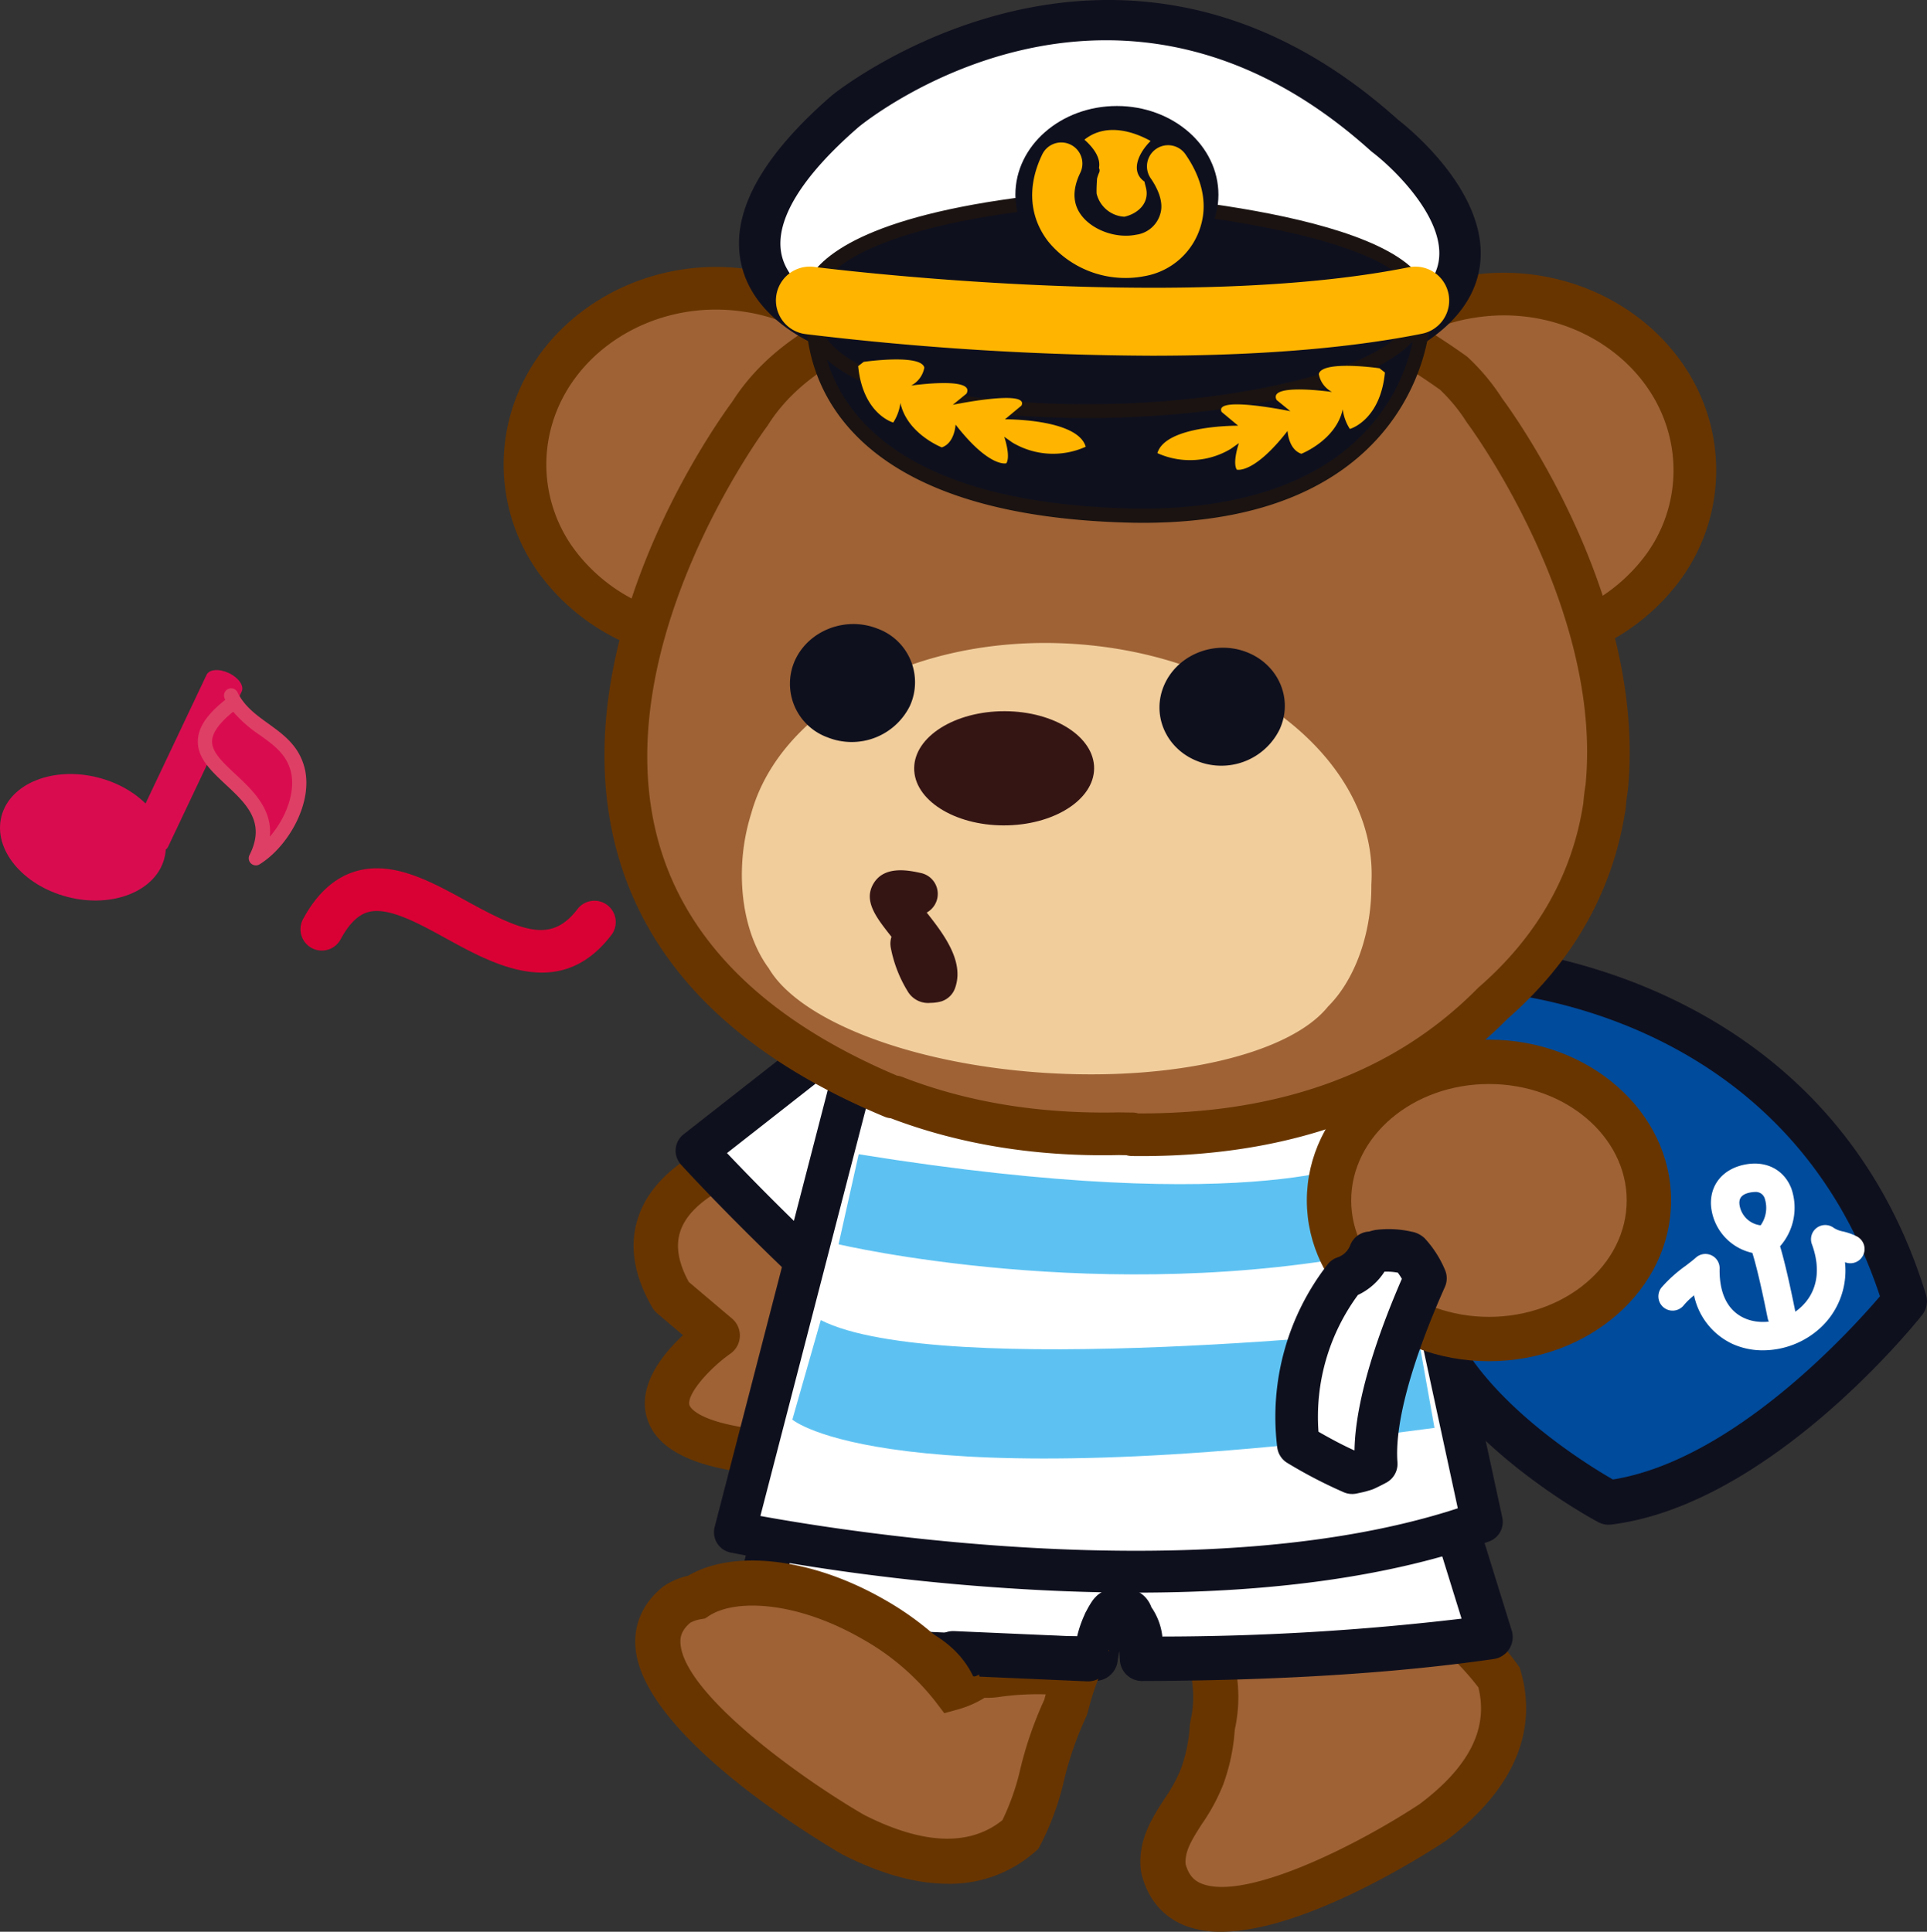 <svg xmlns="http://www.w3.org/2000/svg" xmlns:xlink="http://www.w3.org/1999/xlink" width="414.398" height="415.5" viewBox="0 0 414.398 415.5">
  <rect x="0" y="0" width="414.398" height="415.5" fill="#333333" stroke="none"/>
  <defs>
    <clipPath id="clip-path">
      <rect id="長方形_20" data-name="長方形 20" width="414.398" height="415.5" fill="none"/>
    </clipPath>
  </defs>
  <g id="bonvo-prof-illust" transform="translate(-425.301 -2617.25)">
    <g id="グループ_41" data-name="グループ 41" transform="translate(425.301 2617.25)">
      <g id="グループ_40" data-name="グループ 40" clip-path="url(#clip-path)">
        <path id="パス_129" data-name="パス 129" d="M121.626,68.19s69.3,3.064,90.192,71.352c0,0-31.081,39.238-63.694,43.317,0,0-32.613-17.326-39.745-40.767S96.149,80.935,96.149,80.935Z" transform="translate(197.811 140.325)" fill="#004b9b"/>
        <path id="パス_130" data-name="パス 130" d="M151.333,190.843a4.781,4.781,0,0,1-2.241-.56c-1.4-.743-34.447-18.543-42.069-43.59-7.16-23.545-12.184-60.353-12.391-61.909a4.766,4.766,0,0,1,2.6-4.9L122.7,67.135a4.779,4.779,0,0,1,2.342-.5c.728.034,72.915,4.033,94.542,74.725a4.782,4.782,0,0,1-.819,4.361c-1.321,1.663-32.689,40.816-66.846,45.088a4.744,4.744,0,0,1-.59.037M104.568,86.876c1.422,9.715,5.873,38.266,11.584,57.038,5.705,18.757,30.136,33.774,36.107,37.2,25.795-4.165,50.954-31.82,57.429-39.406-19.17-57.888-74.728-64.725-83.878-65.465Z" transform="translate(194.599 137.114)" fill="#0f101e"/>
        <path id="パス_131" data-name="パス 131" d="M139.146,113.121a15.837,15.837,0,0,1-6.463-1.333,14.867,14.867,0,0,1-8.368-10.491,15.313,15.313,0,0,0-2.21,2.122,3.058,3.058,0,1,1-4.8-3.795,29.891,29.891,0,0,1,5.194-4.679c.813-.627,1.6-1.223,2.238-1.792a3.058,3.058,0,0,1,5.078,2.355c-.107,5.385,1.746,9.085,5.353,10.7,3.767,1.679,8.885.664,12.177-2.413,3.488-3.263,4.314-8.06,2.314-13.51a3.057,3.057,0,0,1,4.708-3.5,5.593,5.593,0,0,0,2,.771,12.993,12.993,0,0,1,2.993,1.076,3.058,3.058,0,0,1-2.583,5.535,16.751,16.751,0,0,1-5.256,14.091,18.349,18.349,0,0,1-12.376,4.862" transform="translate(239.986 177.326)" fill="#fff"/>
        <path id="パス_132" data-name="パス 132" d="M135.531,117.545a3.046,3.046,0,0,1-2.956-2.306l-.113-.532c-1.538-7.663-2.58-11.626-3.207-13.644a11.36,11.36,0,0,1-8.891-10.143c-.3-4.59,2.687-8.088,7.6-8.917,4.418-.755,8.151,1.245,9.676,5.211a12.584,12.584,0,0,1-2.424,12.424c1.119,3.731,2.342,9.4,3.241,13.864l.07.339a3.066,3.066,0,0,1-2.3,3.624,3.022,3.022,0,0,1-.694.08m-5.717-29.588a5.06,5.06,0,0,0-.835.076c-2.345.394-2.574,1.538-2.513,2.492a5.191,5.191,0,0,0,4.565,4.605,6.49,6.49,0,0,0,.9-5.718,2.014,2.014,0,0,0-2.119-1.456" transform="translate(247.588 168.428)" fill="#fff"/>
        <path id="パス_133" data-name="パス 133" d="M81.882,181.894c-.9-7.489,5.674-12.393,8.3-19.6a37.149,37.149,0,0,0,2.232-10.822c1.847-7.95.321-15.947-5.057-24.261a8.461,8.461,0,0,0-1.844-2.03,84.846,84.846,0,0,1,7.805-6.134c8.5-5.871,18.907-11.131,29.393-12.182a56.473,56.473,0,0,0,11.407,12.889,83.578,83.578,0,0,0,10.459,10.987,57.2,57.2,0,0,1,9.508,10.18c2.654,9.125.459,20.078-14.345,31.218,0,0-51.865,34.389-57.863,9.758" transform="translate(168.288 219.91)" fill="#9e6235"/>
        <path id="パス_134" data-name="パス 134" d="M97.517,199.046a20.933,20.933,0,0,1-7.628-1.284c-4.852-1.9-8.126-5.8-9.456-11.259l-.1-.572c-.77-6.437,2.324-11.231,5.054-15.46a33.043,33.043,0,0,0,3.51-6.382,32.53,32.53,0,0,0,1.944-9.406l.119-.853c1.578-6.791.141-13.5-4.4-20.521a3.871,3.871,0,0,0-.81-.887l-4.488-3.611L85.572,125a88.588,88.588,0,0,1,8.261-6.489c7.6-5.253,19.264-11.779,31.671-13.02l3-.3,1.6,2.559a51.878,51.878,0,0,0,10.45,11.776l.63.654a79.113,79.113,0,0,0,9.854,10.36,61.3,61.3,0,0,1,10.306,11.06l.456.657.223.768c2.651,9.112,2.012,22.836-16.091,36.456-3.574,2.379-30.106,19.57-48.416,19.57M89.95,184.5c.767,2.822,2.256,3.737,3.485,4.217,9.609,3.764,33.857-8.534,46.894-17.17,10.594-7.978,14.782-16.231,12.575-25.053a53.772,53.772,0,0,0-8.233-8.62A87.8,87.8,0,0,1,133.884,126.6a63.788,63.788,0,0,1-10.239-11.048c-9.334,1.673-18.237,6.767-24.291,10.95-1.278.884-2.559,1.829-3.831,2.835,5.234,8.651,6.916,17.485,4.993,26.267a42.34,42.34,0,0,1-2.495,11.8,41.522,41.522,0,0,1-4.479,8.336c-2.354,3.642-3.8,6.055-3.592,8.755" transform="translate(165.017 216.455)" fill="#683500"/>
        <path id="パス_135" data-name="パス 135" d="M127.58,141.868a25.232,25.232,0,0,1,2.006-7.339.191.191,0,0,1,.021-.067,1.09,1.09,0,0,1,.162-.3,13.713,13.713,0,0,1,1.049-1.792.779.779,0,0,1,.144-.156,1.2,1.2,0,0,1,.119-.125,1,1,0,0,1,1.238-.119.991.991,0,0,1,.159.138c.018.015.043.015.07.034s.034.037.055.061c.061.006.125.018.187.031v-.012l.037.018c.052.006.095.021.153.028.135-.1.275-.2.431-.3a1.117,1.117,0,0,1,1.62.657,7.961,7.961,0,0,1,.254.792c1.966,1.954,2.079,5.837,2.247,8.764,24.581-.073,51.152-1.238,74.948-4.678L202.185,104.3l-142.307,5.3-7.356,28.967s33.456,3.22,75.012,3.59c.018-.092.031-.187.046-.281" transform="translate(108.056 214.625)" fill="#fff"/>
        <path id="パス_136" data-name="パス 136" d="M140.745,150.162a4.773,4.773,0,0,1-4.763-4.5l-.028-.468c-.021-.379-.049-.9-.095-1.471-.125.624-.242,1.3-.345,2.037-.024.162-.07.443-.089.538a4.877,4.877,0,0,1-4.717,3.835c-41.292-.37-75.094-3.578-75.431-3.611a4.774,4.774,0,0,1-4.17-5.926l7.359-28.964a4.775,4.775,0,0,1,4.448-3.6l142.307-5.3a4.736,4.736,0,0,1,4.73,3.354l10.3,33.205a4.771,4.771,0,0,1-3.874,6.137c-21.1,3.052-46.545,4.642-75.614,4.727Zm2-15.9a13.718,13.718,0,0,1,2.376,6.333,552.628,552.628,0,0,0,64.342-3.85l-7.546-24.334L66.833,117.44,61.74,137.5c10.685.868,35.673,2.648,65.054,3.043a25.109,25.109,0,0,1,1.587-4.627,5.907,5.907,0,0,1,.462-.936,18.973,18.973,0,0,1,1.272-2.134,6.212,6.212,0,0,1,.56-.664,5.065,5.065,0,0,1,.517-.511,6.061,6.061,0,0,1,4.935-1.327,5.725,5.725,0,0,1,2.755.162,6.1,6.1,0,0,1,3.764,3.483c.04.092.07.183.1.272" transform="translate(104.843 211.417)" fill="#0f101e"/>
        <path id="パス_137" data-name="パス 137" d="M119.075,131.04a11.741,11.741,0,0,1-3.745.012,19.8,19.8,0,0,1-5.574,2.746,57.792,57.792,0,0,0-17.274-14.727c-14.577-8.345-29.934-9.944-37.89-4.706a11.535,11.535,0,0,0-4.137,1.541C30.544,131.9,88.135,165.392,88.135,165.392c17.665,9,28.922,6.391,36.1.067a54.6,54.6,0,0,0,4.748-13.127,77.444,77.444,0,0,1,5.042-14.35,57.836,57.836,0,0,1,2.308-7.412c-5.736-.086-11.5-.437-17.256.471" transform="translate(95.193 229.144)" fill="#9e6235"/>
        <path id="パス_138" data-name="パス 138" d="M111.914,179.3c-6.213,0-13.721-1.734-22.713-6.314-4.614-2.673-43.047-25.548-44.475-44.587-.379-5.079,1.675-9.577,5.956-13.014l.5-.349a16.074,16.074,0,0,1,4.864-1.991c9.878-5.776,26.614-3.8,42.124,5.076a64.648,64.648,0,0,1,16.3,13.051c.452-.26.932-.56,1.452-.905l1.608-1.064,1.9.327a6.906,6.906,0,0,0,2.168-.024,83.366,83.366,0,0,1,15.094-.59l9.9.162-2.452,6.477a53.438,53.438,0,0,0-2.119,6.795l-.321.93a72.843,72.843,0,0,0-4.73,13.458,58.607,58.607,0,0,1-5.2,14.308l-.407.755-.645.569a27.664,27.664,0,0,1-18.8,6.932M56.521,123.156c-2.021,1.722-2.2,3.244-2.107,4.51C55.2,138.2,79.02,155.823,93.848,164.456c12.627,6.428,22.719,6.859,29.794,1.165a51.609,51.609,0,0,0,3.889-11.173,81.562,81.562,0,0,1,5.146-14.8c.086-.364.18-.728.278-1.092a58.374,58.374,0,0,0-9.857.541h-.009a17.757,17.757,0,0,1-3.293.2,22.135,22.135,0,0,1-5.479,2.437l-3.17.878L109.159,140a52.769,52.769,0,0,0-15.819-13.451c-14.119-8.079-27.192-8.565-32.808-4.862l-.841.55-.988.174a6.79,6.79,0,0,0-2.183.746" transform="translate(91.925 225.885)" fill="#683500"/>
        <path id="パス_139" data-name="パス 139" d="M68.605,80.94S35.739,88.585,49.5,112.283l9.936,8.409s-30.573,21.4,10.7,25.227,3.057-2.293,3.057-2.293l16.051-21.4L92.3,95.465Z" transform="translate(94.908 166.562)" fill="#9e6235"/>
        <path id="パス_140" data-name="パス 140" d="M90.493,155.153c-.813,0-1.63-.04-2.409-.079-3.25-.159-8.356-.56-15.167-1.193-9.784-.905-23.083-3.2-25.569-12.571-1.81-6.837,3.47-13.406,7.842-17.473l-5.552-4.7a4.816,4.816,0,0,1-1.046-1.248c-4.375-7.538-5.191-14.6-2.421-21.007,5.54-12.822,23.8-17.2,24.575-17.381a4.8,4.8,0,0,1,3.574.581L98.014,94.607a4.779,4.779,0,0,1,2.247,4.611L97.2,125.972a4.777,4.777,0,0,1-.926,2.324L84.953,143.4c10.52,1.819,12.862,2.975,12.306,7.382-.474,3.755-3.586,4.373-6.766,4.373M56.453,112.4l9.282,7.856a4.773,4.773,0,0,1-.345,7.553c-4.577,3.223-9.429,8.755-8.817,11.051.043.159,1.183,3.807,15.837,5.376.058-.089.122-.177.187-.266L87.87,123.6l2.565-22.451L71.094,89.3c-4.824,1.5-13.556,5.3-16.173,11.39-1.44,3.345-.942,7.183,1.532,11.715" transform="translate(91.685 163.353)" fill="#683500"/>
        <path id="パス_141" data-name="パス 141" d="M77.262,78.32,48.982,100.49S63.5,116.543,85.67,136.419s3.822-2.293,3.822-2.293l13.758-45.1L87.963,71.44Z" transform="translate(100.773 147.013)" fill="#fff"/>
        <path id="パス_142" data-name="パス 142" d="M99.521,152.245c-3.241,0-7.332-3.669-13.828-9.492-22.083-19.8-36.868-36.1-37.015-36.26a4.467,4.467,0,0,1,.553-6.513l28.28-22.169c.11-.086.226-.168.342-.242l10.7-6.88a4.463,4.463,0,0,1,5.785.829L109.626,89.1a4.465,4.465,0,0,1,.9,4.232L97.47,136.152c6.686,8.256,8.295,11.715,5.179,14.708a4.391,4.391,0,0,1-3.128,1.385M58.574,104.011c5.136,5.425,15.99,16.58,30.329,29.6l12.358-40.52L90.132,80.3l-7.273,4.675Z" transform="translate(97.766 144.008)" fill="#0f101e"/>
        <path id="パス_143" data-name="パス 143" d="M78.464,76.647,51.682,180.131s97.593,20.546,160.691-2.2L189.629,72.617Z" transform="translate(106.328 149.435)" fill="#fff"/>
        <path id="パス_144" data-name="パス 144" d="M141.111,196.14q-14.331,0-30.057-1.116a475.006,475.006,0,0,1-57.285-7.513,4.46,4.46,0,0,1-3.406-5.492L77.148,78.538a4.459,4.459,0,0,1,4.161-3.345L192.475,71.16A4.534,4.534,0,0,1,197,74.682l22.747,105.309a4.467,4.467,0,0,1-2.852,5.146c-20.307,7.32-45.713,11-75.782,11M60.2,179.649C79.683,183.2,156.753,195.443,210.177,178L189.059,80.226,84.963,84Z" transform="translate(103.32 146.425)" fill="#0f101e"/>
        <path id="パス_145" data-name="パス 145" d="M63.314,81.19l-4.332,19.368s57.068,13.5,116.433,1.529l-1.782-20.133S150.449,95.207,63.314,81.19" transform="translate(121.346 167.077)" fill="#5dc2f2"/>
        <path id="パス_146" data-name="パス 146" d="M61.847,92.858l-6.115,21.4s20.126,17.583,138.091,1.78L190,94.638S87.324,105.854,61.847,92.858" transform="translate(114.66 191.088)" fill="#5dc2f2"/>
        <path id="パス_147" data-name="パス 147" d="M92.953,64.983c3.871,20.6,25.134,34.425,47.471,30.866C162.782,92.3,177.763,72.71,173.89,52.107s-25.122-34.419-47.468-30.866S89.088,44.383,92.953,64.983" transform="translate(189.986 42.564)" fill="#9e6235"/>
        <path id="パス_148" data-name="パス 148" d="M136.516,104.071c-21.765,0-41.121-14.577-44.986-35.159v0A39.9,39.9,0,0,1,98.305,38.37a46.155,46.155,0,0,1,30.482-18.576c24.774-3.923,48.379,11.565,52.7,34.548a39.9,39.9,0,0,1-6.769,30.542A46.124,46.124,0,0,1,144.23,103.46a49,49,0,0,1-7.714.612M100.549,67.218C103.955,85.373,122.9,97.579,142.787,94.4a36.914,36.914,0,0,0,24.434-14.8,30.74,30.74,0,0,0,5.243-23.564c-3.406-18.151-22.346-30.352-42.234-27.181a36.952,36.952,0,0,0-24.428,14.8A30.776,30.776,0,0,0,100.549,67.218Z" transform="translate(186.899 39.482)" fill="#683500"/>
        <path id="パス_149" data-name="パス 149" d="M118.476,64.57C114.6,85.177,93.344,99,71,95.439,48.643,91.882,33.662,72.3,37.535,51.7S62.661,17.277,85.007,20.833s37.33,23.139,33.469,43.736" transform="translate(75.968 41.724)" fill="#9e6235"/>
        <path id="パス_150" data-name="パス 150" d="M81.08,103.663a48.977,48.977,0,0,1-7.714-.612A46.146,46.146,0,0,1,42.879,84.472a39.876,39.876,0,0,1-6.766-30.539c4.32-22.986,27.981-38.483,52.7-34.545a46.144,46.144,0,0,1,30.479,18.57A39.9,39.9,0,0,1,126.072,68.5v0c-3.871,20.582-23.23,35.162-44.992,35.162m-.012-75.715c-17.442,0-32.894,11.461-35.939,27.68a30.759,30.759,0,0,0,5.249,23.564,36.915,36.915,0,0,0,24.428,14.8c19.879,3.171,38.834-9.03,42.246-27.184a30.793,30.793,0,0,0-5.259-23.564A36.92,36.92,0,0,0,87.372,28.449a39.8,39.8,0,0,0-6.3-.5m40.495,39.706h0Z" transform="translate(72.881 38.64)" fill="#683500"/>
        <path id="パス_151" data-name="パス 151" d="M254.452,133.943c.037-.407.07-.807.107-1.211.083-.982.232-1.957.382-2.929,3.978-40.994-26.256-81.14-26.256-81.14a41.508,41.508,0,0,0-6.653-8.039A145.791,145.791,0,0,0,203.29,29.255c-1.29-.48-2.479-.884-3.5-1.2a81.163,81.163,0,0,0-30.359-7.11A133.111,133.111,0,0,0,148.1,19.268a130.773,130.773,0,0,0-24.835,2.3,81.483,81.483,0,0,0-25.59,7.813c-7.325,2.52-19.619,8.271-26.987,19.983,0,0-77.048,102.193,30.818,146.979l.223-.1c16.614,6.492,33.579,8.3,48.419,7.963.908.021,1.825.028,2.745.034l.031.174c38.122.471,62.287-12.8,77.516-28.236,14.642-12.739,21.646-27.349,23.96-42.024.025-.076.037-.138.055-.208" transform="translate(90.572 39.651)" fill="#9e6235"/>
        <path id="パス_152" data-name="パス 152" d="M158,212.087c-.673,0-1.357-.006-2.042-.012a4.681,4.681,0,0,1-1.226-.183c-.538-.006-1.076-.015-1.608-.027-17.6.41-34.163-2.254-49.052-7.92a4.194,4.194,0,0,1-1.232-.287c-31.5-13.081-50.9-32.3-57.655-57.133C32.812,101.032,67.293,53.482,70,49.834,78.134,37.037,91.525,30.827,99,28.218A85.5,85.5,0,0,1,125.761,20.1a141.384,141.384,0,0,1,47.218-.651,86.47,86.47,0,0,1,31.543,7.388c1.027.324,2.2.728,3.467,1.2a4.341,4.341,0,0,1,.474.2A150.478,150.478,0,0,1,227.8,39.966a4.393,4.393,0,0,1,.489.4,46.543,46.543,0,0,1,7.283,8.767c2.394,3.226,31.053,42.785,27.039,84.189-.165,1.122-.306,1.994-.379,2.871l-.11,1.226a3.892,3.892,0,0,1-.116.7l-.012.043C259.22,155.4,250.7,170.344,236.675,182.6,217.3,202.17,190.843,212.087,158,212.087m-.728-9.177c.242,0,.48,0,.718,0,30.366,0,54.677-9.039,72.276-26.885.083-.083.165-.162.254-.239,12.492-10.871,20.044-24.084,22.447-39.278a1.886,1.886,0,0,1,.046-.251l.073-.856c.095-1.07.254-2.15.419-3.223,3.721-38.428-25.1-77.3-25.388-77.685-.073-.1-.153-.208-.217-.315a36.974,36.974,0,0,0-5.7-6.935,140.623,140.623,0,0,0-17.659-10.709c-1.107-.407-2.128-.752-3.015-1.027a4.275,4.275,0,0,1-.529-.2A76.981,76.981,0,0,0,172.389,28.6a4.42,4.42,0,0,1-.6-.058,128.723,128.723,0,0,0-20.6-1.615,125.649,125.649,0,0,0-23.954,2.214,77.011,77.011,0,0,0-24.416,7.415,4.645,4.645,0,0,1-.556.232c-6.3,2.168-17.876,7.4-24.6,18.09-.067.107-.141.214-.217.315-.349.468-34.841,46.987-23.4,88.956,5.919,21.7,23.208,38.731,51.4,50.644a4.125,4.125,0,0,1,1.052.248c13.987,5.464,29.705,8.021,46.646,7.648,1.1.024,1.99.028,2.88.034a4.565,4.565,0,0,1,1.254.183m100.278-65.891h0Z" transform="translate(87.47 36.578)" fill="#683500"/>
        <path id="パス_153" data-name="パス 153" d="M187.437,100.906c.095-1.272.119-2.52.116-3.752,1.627-26.08-26.694-49.173-63.611-51.7C90.009,43.128,60.588,59,54.223,81.81a44,44,0,0,0-1.908,9.84c-.728,9.476,1.559,18.054,5.653,23.548,6.46,11.072,30.023,20.5,58.725,22.457s53.455-4.134,61.541-14.222c4.9-4.868,8.481-13.042,9.2-22.527" transform="translate(107.355 93.069)" fill="#f1cd9c"/>
        <path id="パス_154" data-name="パス 154" d="M103,62.359c-.064,6.779-8.79,12.256-19.478,12.231S64.228,69.044,64.3,62.258,73.085,50,83.774,50.027,103.068,55.574,103,62.359" transform="translate(132.289 102.948)" fill="#351514"/>
        <path id="パス_155" data-name="パス 155" d="M81.419,61.412a13.958,13.958,0,0,1-17.7,6.88,12.27,12.27,0,0,1-7.072-16.555c2.929-6.467,10.857-9.55,17.693-6.88a12.271,12.271,0,0,1,7.075,16.555" transform="translate(114.297 90.331)" fill="#0f101e"/>
        <path id="パス_156" data-name="パス 156" d="M107.417,63.081a13.957,13.957,0,0,1-17.693,6.88c-6.842-2.673-10.01-10.085-7.072-16.552s10.863-9.556,17.69-6.886c6.842,2.673,10.013,10.082,7.075,16.558" transform="translate(167.787 93.759)" fill="#0f101e"/>
        <path id="パス_157" data-name="パス 157" d="M69.769,68.178S31.62,55.837,71.928,20.931c0,0,57.579-47.25,115.876,5.287,0,0,41.742,31.383-8.631,47.6-50.388,16.219-1.807,1.413-1.807,1.413l-56.857,7.4Z" transform="translate(109.935 2.911)" fill="#fff"/>
        <path id="パス_158" data-name="パス 158" d="M123.507,90a4.468,4.468,0,0,1-1.22-.171L71.544,75.374l-.15-.046c-.663-.214-16.265-5.409-19.014-18.925C50.213,45.722,56.82,33.634,72.012,20.476c.694-.575,61.232-49.06,121.636,5.223,2.1,1.621,20.249,16.127,17.574,32.031-1.678,9.978-10.869,17.754-27.32,23.12a4.455,4.455,0,0,1-2.235,1.553s-5.262,1.6-10.533,3.177c-2.645.792-5.292,1.578-7.286,2.15-3.592,1.031-7.313,2.1-8.707-1.813l-31.06,4.046a4.5,4.5,0,0,1-.575.037M74.088,66.837l49.755,14.176,51.229-6.669q2.628-.849,5.733-1.85c9.114-2.936,20.261-8.131,21.631-16.225,1.575-9.284-9.8-20.17-14.311-23.579-.1-.08-.2-.165-.3-.251-54.674-49.271-107.839-6.978-110.08-5.149-12.309,10.666-18.1,20.148-16.635,27.343,1.636,8.054,12.165,11.919,12.978,12.2" transform="translate(106.938 -0.001)" fill="#0f101e"/>
        <path id="パス_159" data-name="パス 159" d="M57.2,22.575l130.977,1.1s-2.2,42.562-63.837,40.731S57.569,32.119,57.2,22.575" transform="translate(117.684 46.456)" fill="#0f101e"/>
        <path id="パス_160" data-name="パス 160" d="M129.187,67.034c-1.25,0-2.522-.018-3.825-.058-60.5-1.8-68.142-30.881-68.619-43.3l-.061-1.6L190.857,23.2l-.083,1.6c-.021.431-2.886,42.235-61.587,42.235M59.9,25.156c1.076,12.28,10.16,37.116,65.549,38.761,24.679.746,43.3-5.868,53.791-19.1a40.638,40.638,0,0,0,8.292-18.589Z" transform="translate(116.614 45.419)" fill="#1a1311"/>
        <path id="パス_161" data-name="パス 161" d="M57.057,37.42s-5.87-17.983,57.964-23.484c0,0,85.85,4.033,72.279,27.521S55.223,68.243,57.057,37.42" transform="translate(117.095 28.678)" fill="#0f101e"/>
        <path id="パス_162" data-name="パス 162" d="M117.665,62.272c-15.036,0-29.58-1.563-40.513-4.847C59.756,52.2,56.313,44.353,56.552,38.6c-.2-.92-.492-3.559,1.7-6.874,4.265-6.443,17.73-14.843,57.668-18.286,2.856.122,65.21,3.235,74.229,19.754,1.712,3.137,1.55,6.522-.5,10.054-7.05,12.2-40.58,19.026-71.988,19.026M115.981,16.49C75.419,20,63.987,28.6,60.8,33.415c-1.761,2.66-1.266,4.538-1.26,4.556l.089.275-.018.29C59.108,47,69.35,51.89,78.033,54.5,112.81,64.944,178,57.3,187.006,41.717c1.5-2.584,1.645-4.893.462-7.061-6.809-12.467-53.913-17.341-71.487-18.167" transform="translate(116.063 27.653)" fill="#1a1311"/>
        <path id="パス_163" data-name="パス 163" d="M135.318,37.919a641.967,641.967,0,0,1-74.394-4.654A7.285,7.285,0,0,1,62.8,18.816c.777.1,78.366,10,127.87.08a7.285,7.285,0,0,1,2.862,14.286c-17.745,3.553-38.483,4.737-58.218,4.737" transform="translate(112.287 38.592)" fill="#ffb500"/>
        <path id="パス_164" data-name="パス 164" d="M115.083,26.537c0,10.537-9.774,19.081-21.833,19.081S71.421,37.074,71.421,26.537,81.2,7.456,93.25,7.456,115.083,16,115.083,26.537" transform="translate(146.937 15.343)" fill="#0f101e"/>
        <path id="パス_165" data-name="パス 165" d="M129.169,26.257s-12.306-1.783-13.052,1.229a5.448,5.448,0,0,0,2.849,3.871s-13.941-2.015-11.908,1.734l2.944,2.4s-16.516-3.413-14.773.165l3.55,2.957s-15.617-.159-17.369,5.9A17.054,17.054,0,0,0,97.177,43.6l1.758-1.238s-1.431,4.131-.456,5.7c0,0,3.617,1.064,10.921-8.323,0,0,.168,3.96,2.966,4.911,0,0,7.478-2.92,8.9-9.568A10.167,10.167,0,0,0,122.8,39.31s6.531-1.774,7.539-12.137" transform="translate(167.488 52.954)" fill="#ffb500"/>
        <path id="パス_166" data-name="パス 166" d="M61.543,25.806s12.3-1.78,13.046,1.229a5.428,5.428,0,0,1-2.846,3.871s13.945-2.015,11.911,1.737l-2.947,2.4s16.51-3.413,14.773.162l-3.553,2.957s15.62-.159,17.369,5.9a17.061,17.061,0,0,1-15.77-.905l-1.749-1.238s1.431,4.134.446,5.7c0,0-3.611,1.067-10.915-8.32,0,0-.168,3.957-2.963,4.9,0,0-7.481-2.92-8.9-9.562A10.158,10.158,0,0,1,67.9,38.857s-6.527-1.77-7.539-12.134" transform="translate(124.187 52.029)" fill="#ffb500"/>
        <path id="パス_167" data-name="パス 167" d="M92.757,39.17a21.452,21.452,0,0,1-16.7-7.837c-4.112-5.308-4.568-11.968-1.287-18.748a4.541,4.541,0,1,1,8.175,3.957c-1.749,3.614-1.651,6.721.294,9.232,2.458,3.177,7.484,4.948,11.694,4.1A6.26,6.26,0,0,0,100.2,25.19c.749-2.77-1.012-5.874-2.131-7.479a4.543,4.543,0,0,1,7.46-5.186c3.534,5.082,4.724,10.284,3.436,15.039A15.3,15.3,0,0,1,96.716,38.785a20.445,20.445,0,0,1-3.959.385" transform="translate(149.37 20.62)" fill="#ffb500"/>
        <path id="パス_168" data-name="パス 168" d="M89.183,20.251c-3.134-2.2-1.266-6.177,1.321-8.739-2.623-1.471-9.114-4.348-14.226-.287,2.009,1.792,3.537,3.942,3.125,6.1a1.07,1.07,0,0,1,.037.972,8.571,8.571,0,0,0-.449,1.3c-.064.985-.138,2.11-.1,3.214a6.5,6.5,0,0,0,5.977,4.993c2.9-.648,5.506-2.957,4.61-6.348-.107-.407-.211-.807-.294-1.211" transform="translate(156.93 18.813)" fill="#ffb500"/>
        <path id="パス_169" data-name="パス 169" d="M162.272,104.5c0,16.466-15.4,29.814-34.4,29.814s-34.4-13.348-34.4-29.814,15.4-29.814,34.4-29.814,34.4,13.347,34.4,29.814" transform="translate(192.324 153.701)" fill="#9e6235"/>
        <path id="パス_170" data-name="パス 170" d="M131.088,142.3c-21.594,0-39.168-15.515-39.168-34.587S109.494,73.13,131.088,73.13s39.168,15.516,39.168,34.584S152.682,142.3,131.088,142.3m0-59.628c-16.335,0-29.623,11.235-29.623,25.041s13.287,25.044,29.623,25.044,29.623-11.235,29.623-25.044-13.287-25.041-29.623-25.041" transform="translate(189.111 150.49)" fill="#683500"/>
        <path id="パス_171" data-name="パス 171" d="M103.15,135.781c.676-.144,1.351-.269,2.006-.471.349-.1.569-.168.737-.211.147-.07.3-.147.572-.272.63-.294,1.241-.612,1.85-.939-.914-11.7,5.784-29.169,10.575-39.92A18.787,18.787,0,0,0,115.4,88.51a19.9,19.9,0,0,0-6.4-.431c-1.541.294-2.232,1.058-1.99.425a8.992,8.992,0,0,1-5.531,5.308,48.7,48.7,0,0,0-9.9,35.948,96.7,96.7,0,0,0,11.575,6.021" transform="translate(187.64 180.978)" fill="#fff"/>
        <path id="パス_172" data-name="パス 172" d="M106.227,143.456a4.6,4.6,0,0,1-1.74-.342A102.071,102.071,0,0,1,92.323,136.8a4.575,4.575,0,0,1-2.214-3.361,53.46,53.46,0,0,1,10.832-39.361,4.593,4.593,0,0,1,2.042-1.486,4.417,4.417,0,0,0,2.816-2.633l.006-.021a4.592,4.592,0,0,1,4.075-2.929,10.149,10.149,0,0,1,1.342-.346,22.232,22.232,0,0,1,7.772.37,5.392,5.392,0,0,1,2.856,1.456,23.328,23.328,0,0,1,4.344,6.788,4.573,4.573,0,0,1-.034,3.648c-7.212,16.176-10.832,29.563-10.2,37.694a4.587,4.587,0,0,1-2.394,4.394c-.694.373-1.388.731-2.1,1.064l-.37.177a5.779,5.779,0,0,1-1.012.382l-.556.162c-.608.19-1.309.339-2.012.486l-.339.073a4.755,4.755,0,0,1-.951.1m-7.243-13.393c2.314,1.327,5.081,2.838,7.7,4.012l.043-.015c.2-11.323,5.353-25.762,10.184-36.89a14.474,14.474,0,0,0-.868-1.321,13.019,13.019,0,0,0-2.88-.208,13.635,13.635,0,0,1-5.7,5.006,44.209,44.209,0,0,0-8.484,29.417" transform="translate(184.559 177.891)" fill="#0f101e"/>
        <path id="パス_173" data-name="パス 173" d="M74.128,89.749a5.1,5.1,0,0,1-4.8-2.492,27.857,27.857,0,0,1-3.65-9.446,4.613,4.613,0,0,1,.168-2.281l-.012-.012c-3.3-4.174-6.151-7.773-3.782-11.568,2.394-3.831,7.634-2.688,10.141-2.137a4.588,4.588,0,0,1,1.226,8.5c3.764,4.767,8.16,10.6,6.078,16.3a4.589,4.589,0,0,1-3.1,2.85,9.454,9.454,0,0,1-2.269.278" transform="translate(125.871 125.973)" fill="#351514"/>
        <path id="パス_174" data-name="パス 174" d="M73.055,83.51c-7.218,0-14.55-4.024-20.579-7.339-6.191-3.4-12.6-6.914-16.87-5.645-2.155.636-4.069,2.556-5.849,5.868a4.587,4.587,0,0,1-8.081-4.342c2.956-5.5,6.766-8.975,11.324-10.323,7.967-2.351,16.051,2.1,23.89,6.4C69.184,74.883,75.149,77.094,80.68,69.9a4.587,4.587,0,1,1,7.273,5.59c-4.559,5.935-9.7,8.021-14.9,8.021" transform="translate(43.47 125.687)" fill="#d90034"/>
        <path id="パス_175" data-name="パス 175" d="M99.305,125.548c-.067,0-.141,0-.211,0L70.05,124.273a4.773,4.773,0,0,1,.416-9.537l29.045,1.272a4.773,4.773,0,0,1-.2,9.54" transform="translate(134.728 236.1)" fill="#0f101e"/>
        <path id="パス_176" data-name="パス 176" d="M66.958,114.292s9.426,2.8,13.247,11.718S81.16,125,81.16,125L74.6,128.3l-8.4-8.409-3.314-4.073Z" transform="translate(129.366 235.196)" fill="#683500"/>
        <path id="パス_177" data-name="パス 177" d="M35.352,72.549C33.53,79.637,24.2,83.377,14.531,80.882S-1.511,70.626.312,63.544s11.141-10.816,20.817-8.327,16.042,10.25,14.223,17.332" transform="translate(0 112.041)" fill="#da0c50"/>
        <path id="パス_178" data-name="パス 178" d="M16.994,85.171c-.569,1.2-2.718,1.355-4.8.37s-3.32-2.758-2.755-3.951L25.289,48.147c.566-1.19,2.712-1.358,4.8-.364s3.323,2.755,2.758,3.948Z" transform="translate(19.138 96.994)" fill="#da0c50"/>
        <path id="パス_179" data-name="パス 179" d="M20.036,48.917c3.626,7.324,12.266,8.1,14.3,15.892,1.776,6.816-3.342,15.653-8.973,19.136C34,66.931,1.974,64.845,20.036,50.828" transform="translate(29.661 100.664)" fill="#da0c50"/>
        <path id="パス_180" data-name="パス 180" d="M26.39,86.5a1.53,1.53,0,0,1-1.367-2.22c3.577-7.042-.654-11-5.136-15.185-3.155-2.948-6.139-5.73-5.962-9.528.128-2.832,2.006-5.6,5.9-8.684-.043-.086-.086-.174-.131-.26a1.53,1.53,0,0,1,2.742-1.358c1.51,3.052,4,4.847,6.631,6.746,3.216,2.324,6.543,4.721,7.775,9.44,1.969,7.538-3.5,17.023-9.649,20.821a1.491,1.491,0,0,1-.8.229M21.513,53.45c-2.929,2.364-4.455,4.467-4.534,6.259-.113,2.385,2.253,4.6,4.993,7.155,3.644,3.4,7.989,7.464,7.426,13.467,3.391-3.935,5.662-9.6,4.485-14.106-.957-3.654-3.574-5.544-6.607-7.733a28.286,28.286,0,0,1-5.763-5.042" transform="translate(28.633 99.635)" fill="#de4065"/>
      </g>
    </g>
  </g>
</svg>
